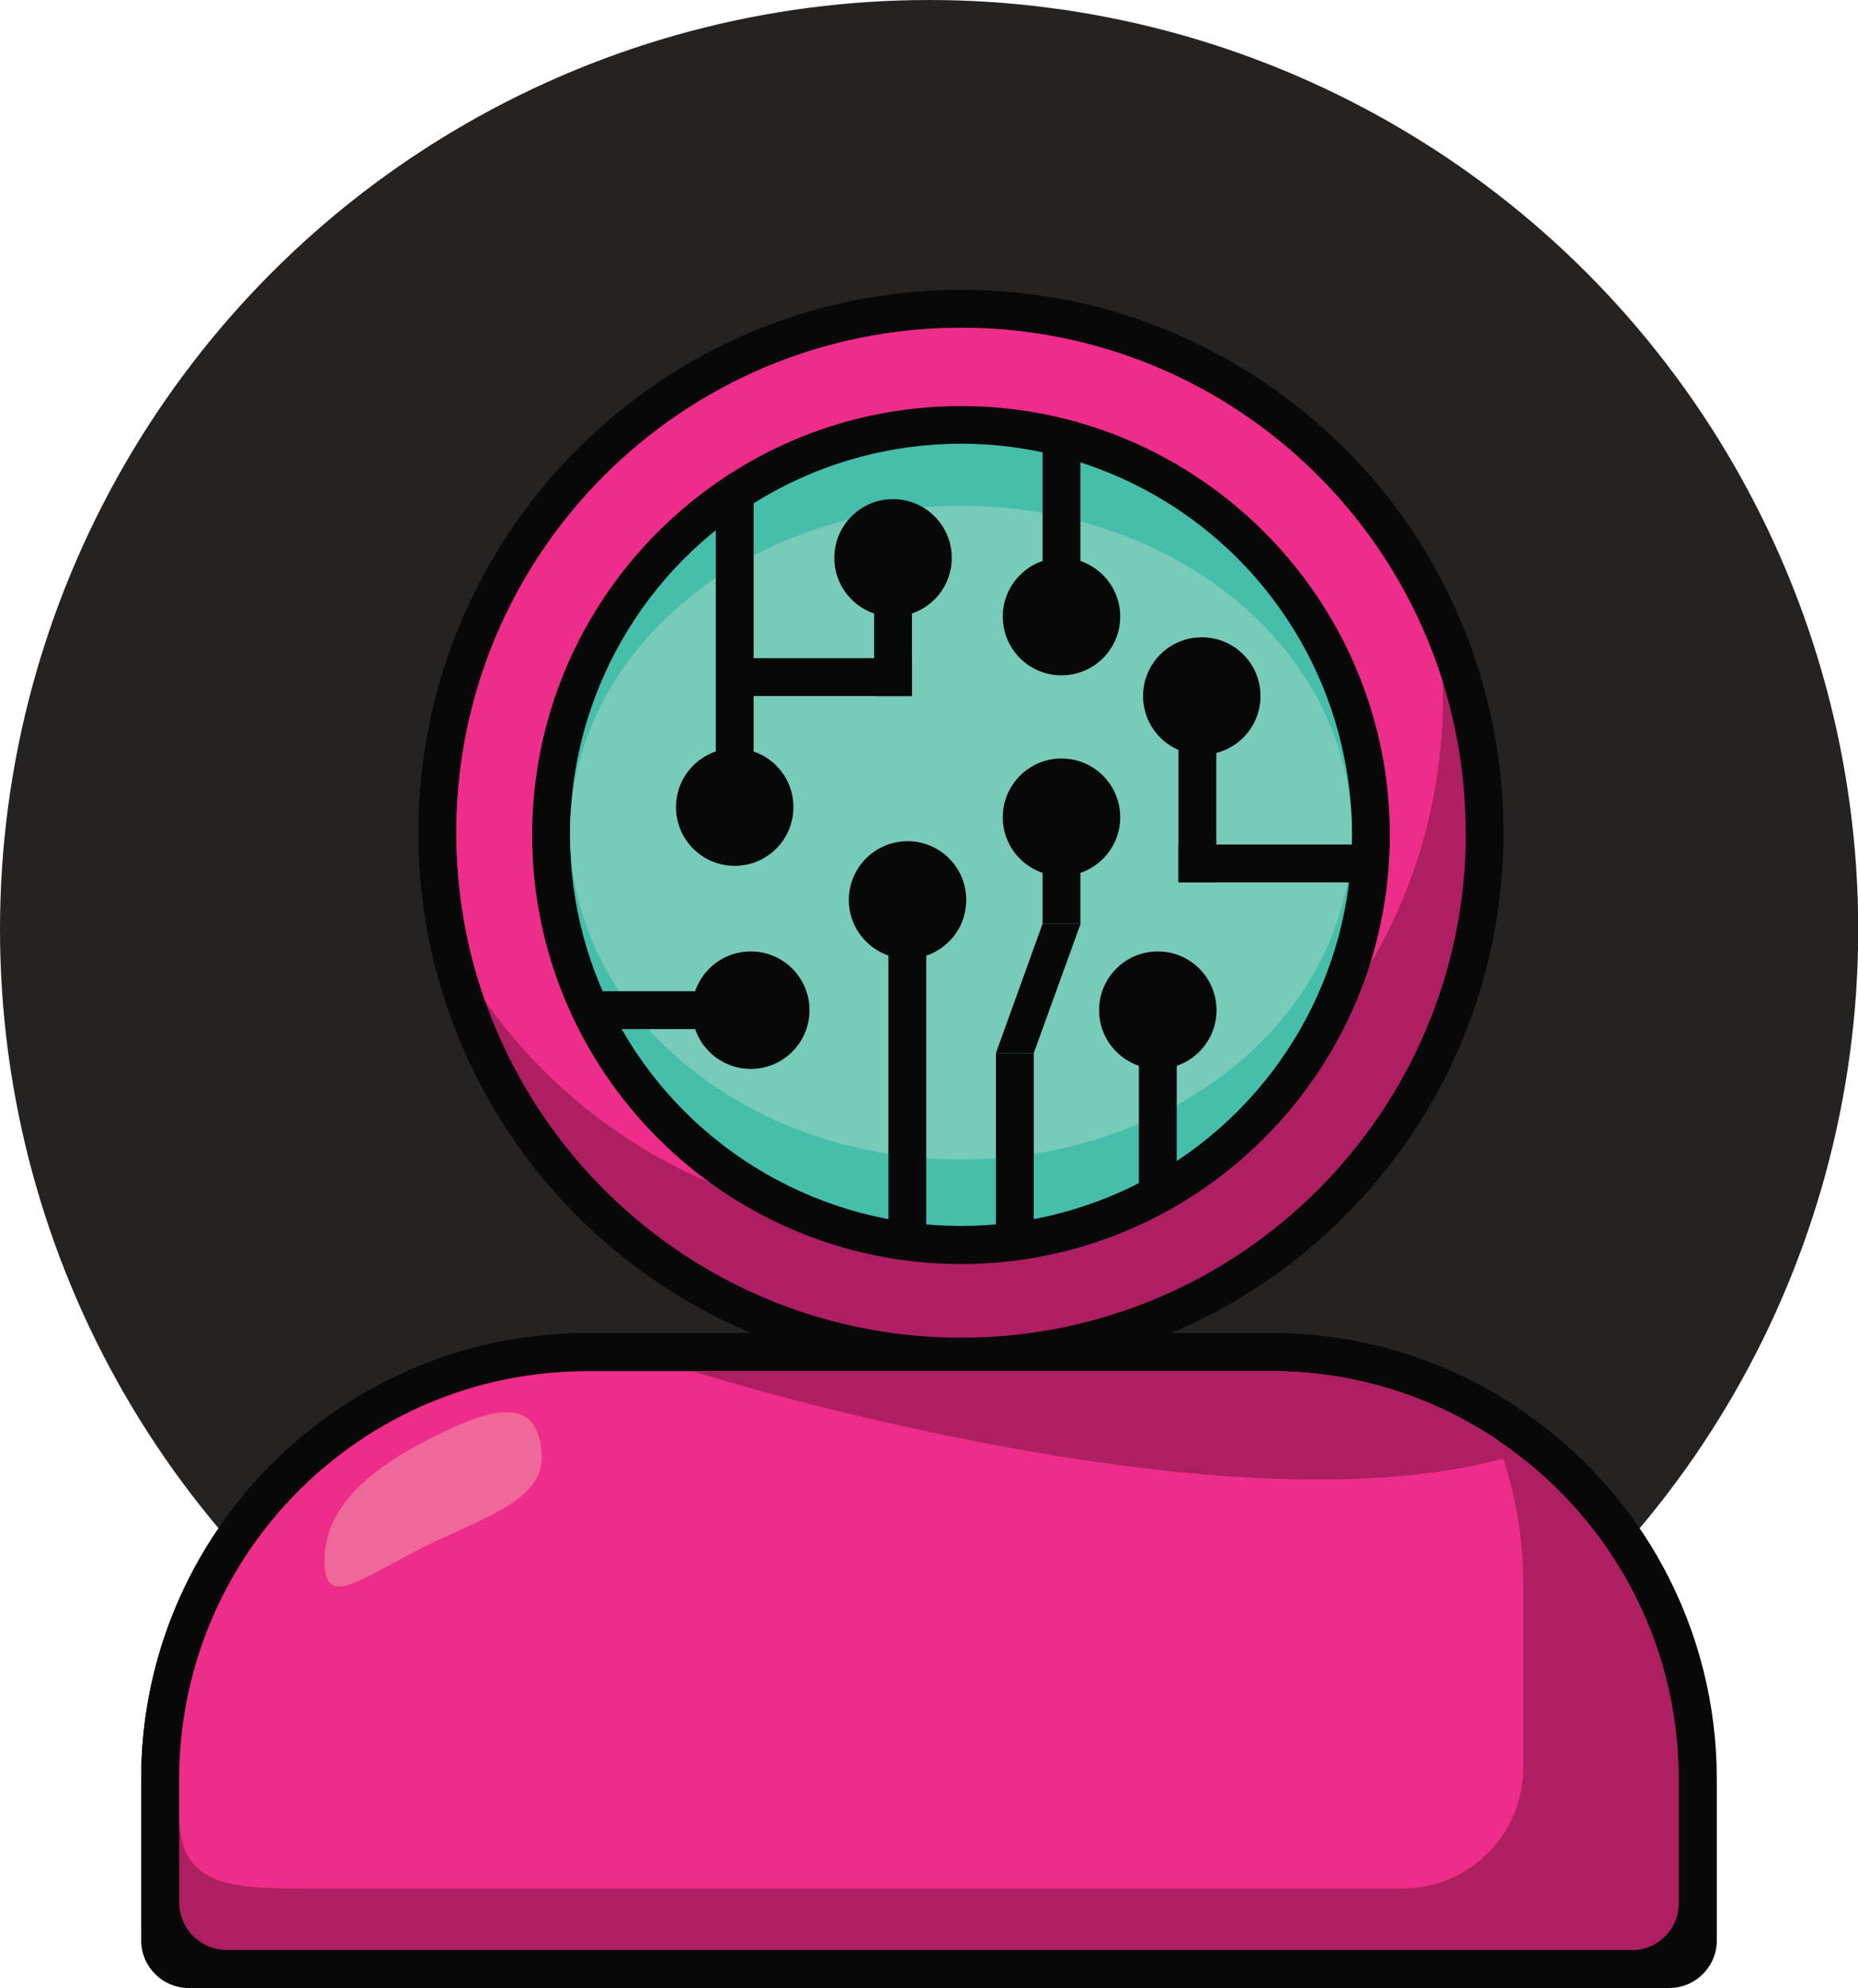<svg xmlns="http://www.w3.org/2000/svg" id="Layer_2" data-name="Layer 2" viewBox="0 0 84.49 90.37"><defs><style>      .cls-1 {        fill: #45beaa;      }      .cls-2 {        fill: #78cab9;      }      .cls-3 {        fill: #f0689a;      }      .cls-4 {        fill: #ed2d89;      }      .cls-5 {        fill: #080808;      }      .cls-6 {        fill: #ad1f61;      }      .cls-7 {        fill: #252222;      }    </style></defs><g id="Layer_1-2" data-name="Layer 1"><g><circle class="cls-7" cx="42.25" cy="42.25" r="42.25"></circle><g><path class="cls-5" d="M54.42,71.34c-8.32,0-15.93-2.94-20.36-7.85l-2.59-2.88h26.33c4,0,7.88,1.17,11.21,3.39l.46.31.2.52c.11.3.23.63.34.97l.41,1.34-1.23.67c-4.24,2.31-9.35,3.53-14.76,3.53Z"></path><path class="cls-5" d="M9.22,90.37c-1.54,0-2.8-1.25-2.8-2.8v-6.7c0-11.18,9.1-20.27,20.28-20.27h31.1c4,0,7.88,1.17,11.21,3.39,5.67,3.77,9.06,10.08,9.06,16.88v7.34c0,1.19-.97,2.16-2.16,2.16H9.22Z"></path><path class="cls-5" d="M8.58,90.37c-1.19,0-2.16-.97-2.16-2.16v-7.34c0-11.18,9.1-20.27,20.28-20.27h31.1c4,0,7.88,1.17,11.21,3.39l.46.31.2.52c.1.28.23.61.33.95.66,2,.99,4.1.99,6.25v18.35H8.58Z"></path><path class="cls-5" d="M43.71,62.53c-10.44,0-19.79-6.61-23.27-16.45-.94-2.65-1.41-5.42-1.41-8.23,0-13.6,11.07-24.67,24.68-24.67,5.36,0,10.45,1.69,14.73,4.88,4.2,3.13,7.24,7.42,8.8,12.4.75,2.39,1.13,4.88,1.13,7.39,0,13.61-11.07,24.68-24.67,24.68Z"></path><path class="cls-5" d="M41.65,57.37c-8.33,0-16.18-4.06-20.99-10.86l-.14-.2-.08-.23c-.94-2.65-1.41-5.42-1.41-8.23,0-13.6,11.07-24.67,24.68-24.67,5.36,0,10.45,1.69,14.73,4.88,4.2,3.13,7.24,7.42,8.8,12.4l.06.18.02.18c.03.3.03.59.03.84,0,14.18-11.53,25.71-25.7,25.71Z"></path><path class="cls-3" d="M20.4,67c3.92-1.54,7.07-2.41,7.03.1-.03,1.87-4.08,2.76-8,4.29-3.92,1.54-5.62,2.49-5.44.63.19-1.86,2.49-3.49,6.41-5.03Z"></path><path class="cls-6" d="M68.36,66.3c-3.82,2.08-8.67,3.32-13.93,3.32-8.06,0-15.14-2.91-19.08-7.28h22.46c3.79,0,7.31,1.14,10.25,3.1.11.28.21.58.3.87Z"></path><path class="cls-6" d="M74.21,88.65c1.18,0,2.13-.96,2.13-2.13v-5.64c0-6.45-3.29-12.13-8.29-15.45-2.94-1.96-6.46-3.1-10.25-3.1h-31.1c-10.25,0-18.55,8.31-18.55,18.55v5.6c0,1.2.97,2.16,2.16,2.16h63.9Z"></path><path class="cls-4" d="M69.27,72.03v8.32c0,3.04-2.46,5.5-5.5,5.5H14.22c-3.35,0-6.07.08-6.07-3.27v-1.69c0-10.25,8.31-18.55,18.55-18.55h31.11c3.79,0,7.31,1.14,10.25,3.1.11.28.21.58.3.87.59,1.8.91,3.73.91,5.73Z"></path><path class="cls-6" d="M66.66,37.85c0,12.68-10.28,22.96-22.95,22.96-9.99,0-18.5-6.39-21.65-15.3-.85-2.39-1.31-4.98-1.31-7.66,0-12.68,10.28-22.95,22.96-22.95,10.27,0,18.97,6.75,21.89,16.07.68,2.17,1.05,4.48,1.05,6.87Z"></path><path class="cls-4" d="M65.62,31.66c0,13.24-10.73,23.99-23.98,23.99-8.09,0-15.25-4-19.58-10.14-.85-2.39-1.31-4.98-1.31-7.66,0-12.68,10.28-22.95,22.96-22.95,10.27,0,18.97,6.75,21.89,16.07.02.23.02.45.02.68Z"></path><path class="cls-3" d="M19.28,65.54c2.87-1.5,5.21-2.29,5.35.61.11,2.16-2.91,2.89-5.78,4.39-2.87,1.5-4.1,2.48-4.09.35.01-2.13,1.65-3.85,4.52-5.35Z"></path><path class="cls-5" d="M43.7,57.46c-10.75,0-19.5-8.75-19.5-19.5s8.75-19.5,19.5-19.5,19.5,8.75,19.5,19.5-8.75,19.5-19.5,19.5Z"></path><circle class="cls-1" cx="43.7" cy="37.95" r="17.78"></circle><ellipse class="cls-2" cx="43.7" cy="37.85" rx="17.78" ry="14.86"></ellipse><circle class="cls-5" cx="33.41" cy="36.69" r="2.67"></circle><circle class="cls-5" cx="40.61" cy="25.36" r="2.67"></circle><circle class="cls-5" cx="48.27" cy="28.03" r="2.67"></circle><circle class="cls-5" cx="41.27" cy="40.91" r="2.67"></circle><circle class="cls-5" cx="34.14" cy="45.92" r="2.67"></circle><circle class="cls-5" cx="54.65" cy="31.64" r="2.67"></circle><circle class="cls-5" cx="48.27" cy="37.15" r="2.67"></circle><rect class="cls-5" x="40.4" y="41.53" width="1.72" height="14.67"></rect><circle class="cls-5" cx="52.65" cy="45.92" r="2.67"></circle><rect class="cls-5" x="51.79" y="46.55" width="1.72" height="7.86"></rect><rect class="cls-5" x="45.29" y="47.87" width="1.72" height="8.33"></rect><rect class="cls-5" x="47.41" y="36.96" width="1.72" height="5.03"></rect><rect class="cls-5" x="47.41" y="20.18" width="1.72" height="9.25"></rect><rect class="cls-5" x="32.55" y="22.58" width="1.72" height="14.11"></rect><rect class="cls-5" x="39.75" y="27.23" width="1.72" height="4.41"></rect><rect class="cls-5" x="36.73" y="26.89" width="1.72" height="7.77" transform="translate(6.81 68.37) rotate(-90)"></rect><rect class="cls-5" x="56.96" y="35.02" width="1.72" height="8.46" transform="translate(97.07 -18.57) rotate(90)"></rect><rect class="cls-5" x="53.59" y="32.33" width="1.72" height="7.77"></rect><rect class="cls-5" x="29.88" y="42.04" width="1.72" height="7.77" transform="translate(-15.19 76.66) rotate(-90)"></rect><polygon class="cls-5" points="45.29 47.87 47.41 41.99 49.14 41.99 47.01 47.87 45.29 47.87"></polygon><path class="cls-6" d="M68.36,66.3c-13.05,3.56-36.88-3.97-36.88-3.97h26.33c3.79,0,7.31,1.14,10.25,3.1.11.28.21.58.3.87Z"></path></g></g></g></svg>